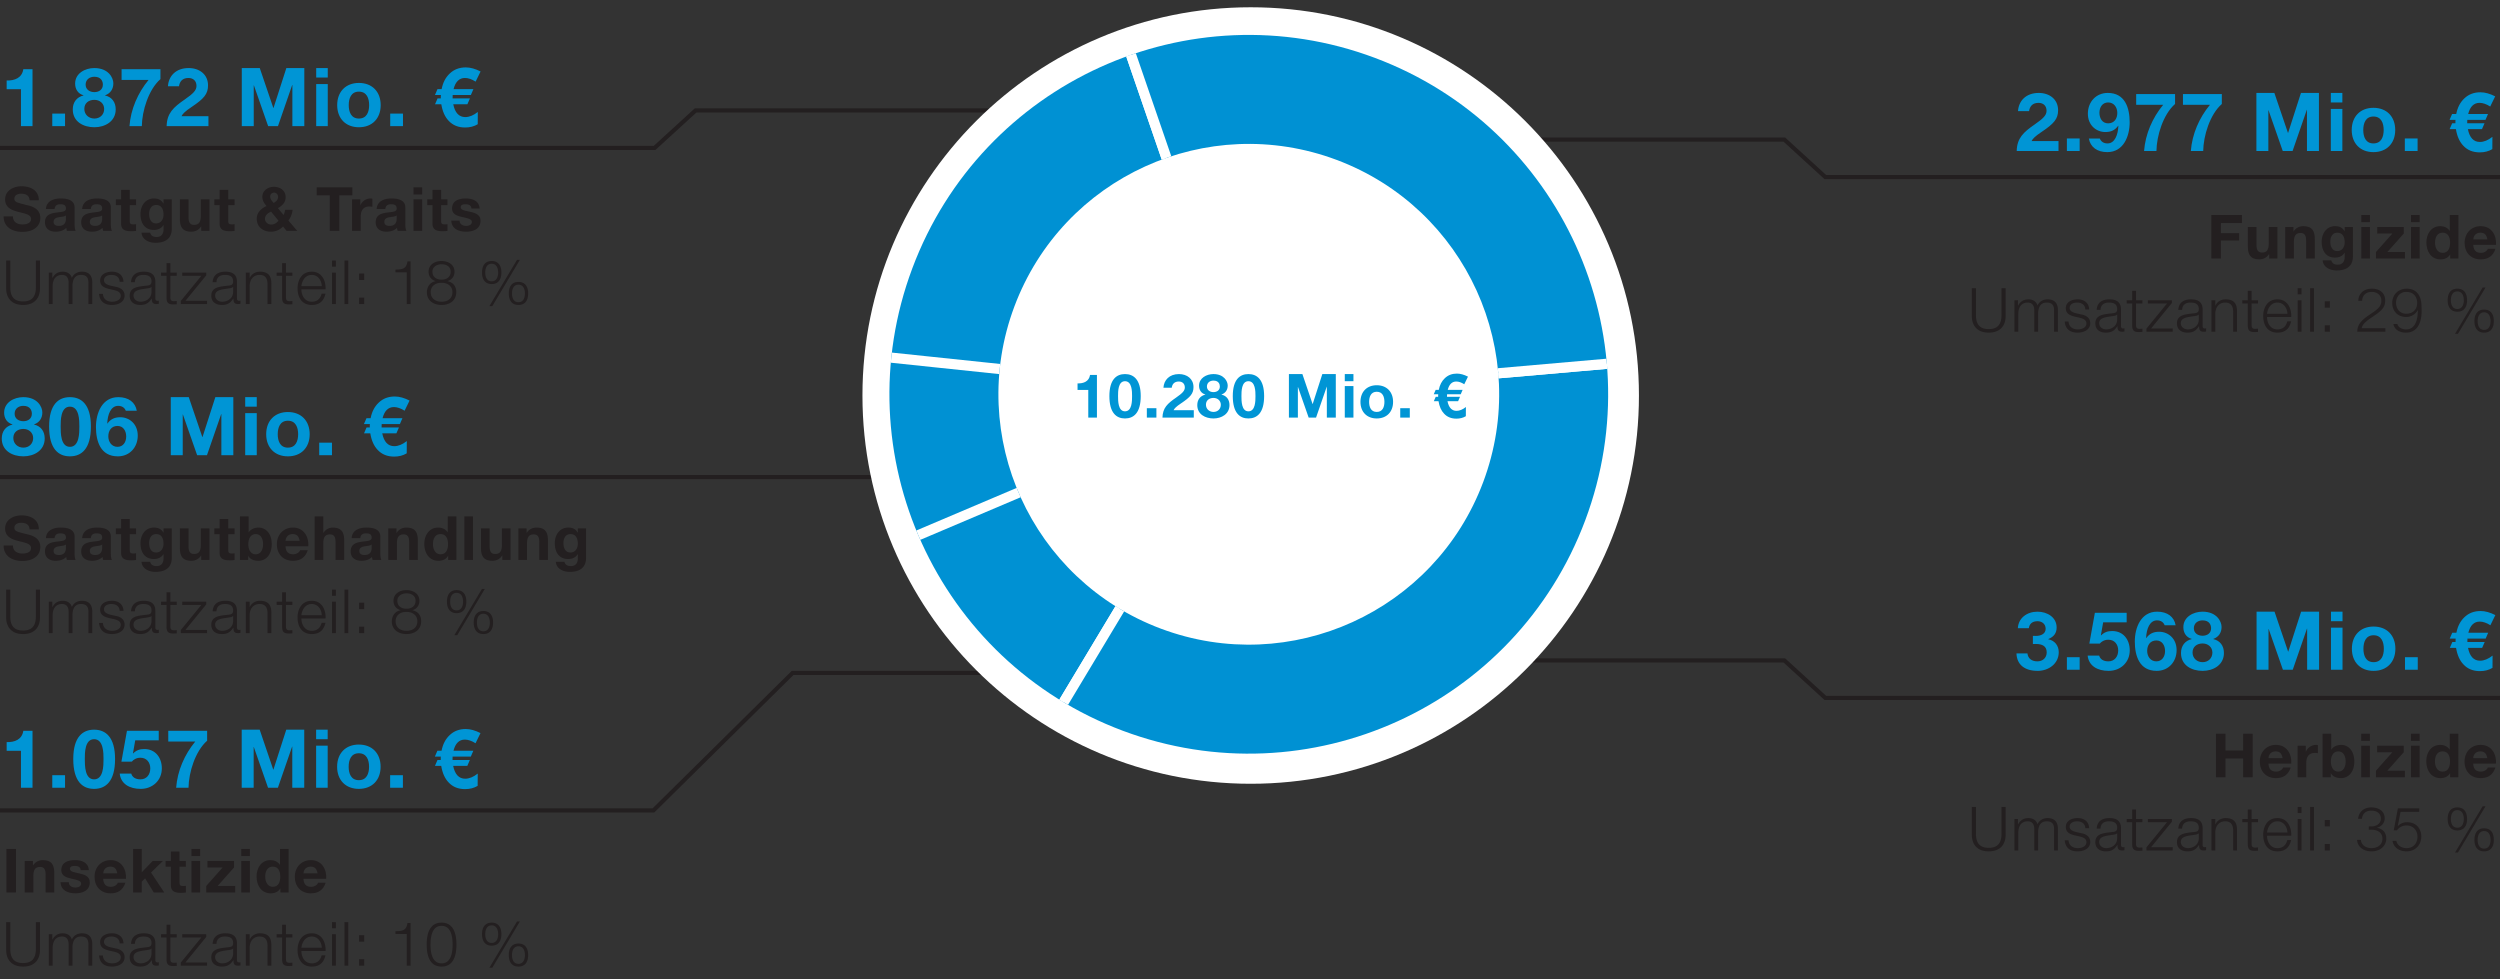 <svg data-name="DE" xmlns="http://www.w3.org/2000/svg" width="600" height="235" viewBox="0 0 600 235"><rect x="0" y="0" width="600" height="235" fill="#333333" stroke="none"/><defs><clipPath id="a"><path d="M218.959 64.39c-16.701 44.597 5.914 94.288 50.511 110.989 44.597 16.701 94.289-5.914 110.989-50.511 16.701-44.597-5.914-94.289-50.511-110.989-44.597-16.701-94.288 5.914-110.989 50.511zm137.011 51.307c-11.636 31.072-46.257 46.828-77.329 35.192-31.072-11.636-46.828-46.257-35.192-77.329 11.636-31.072 46.257-46.828 77.329-35.192 31.072 11.636 46.828 46.257 35.193 77.329z" fill="none"/></clipPath></defs><path fill="none" stroke="#231f20" stroke-width="1.22" d="M313.5 69l.137-65"/><path fill="none" stroke="#231f20" stroke-miterlimit="10" d="M312 33.5h116.242l9.842 9H625M312 158.5h116.242l9.842 9H625M283 26.5H166.945l-9.842 9H-60M282 161.5h-91.77l-33.406 33H-59M334 105.5h-90.861l-9.842 9H-8"/><path d="M393.346 94.925c0 51.462-41.717 93.179-93.179 93.179s-93.179-41.717-93.179-93.179 41.717-93.179 93.179-93.179 93.179 41.717 93.179 93.179" fill="#fff"/><g fill="#0095d5"><path d="M7.803 189.056H5.032v-8.86H1.597v-2.088c1.932.058 3.688-.625 4-2.713h2.206v13.661zM12.547 186.051h3.064v3.005h-3.064v-3.005zM22.58 175.122c2.732 0 5.035 1.718 5.035 7.045 0 5.445-2.303 7.163-5.035 7.163-2.712 0-4.996-1.718-4.996-7.163 0-5.328 2.284-7.045 4.996-7.045zm0 11.924c2.264 0 2.264-3.337 2.264-4.879 0-1.425 0-4.762-2.264-4.762-2.244 0-2.225 3.337-2.225 4.762 0 1.542 0 4.879 2.225 4.879zM33.765 189.33c-2.654 0-4.762-1.171-5.035-3.669h2.771c.234.878 1.034 1.386 2.205 1.386 1.444 0 2.362-1.093 2.362-2.635 0-1.424-.878-2.556-2.362-2.556-1.054 0-1.737.527-2.068.937H29.14l1.327-7.396h7.63v2.283h-5.64l-.546 3.103.039.039c.761-.761 1.581-1.054 2.674-1.054 2.693 0 4.215 2.088 4.215 4.645 0 2.908-2.244 4.918-5.074 4.918zM49.711 177.776c-2.869 2.518-4.411 7.631-4.469 11.28h-2.966c.312-4.06 1.991-7.943 4.586-11.085h-6.479v-2.576h9.329v2.381zM58.009 175.122h4.313l3.259 9.583h.039l3.083-9.583h4.313v13.935h-2.869v-9.875h-.039l-3.415 9.875h-2.361l-3.416-9.777h-.039v9.777h-2.869v-13.935zM78.642 177.405h-2.771v-2.284h2.771v2.284zm-2.771 1.561h2.771v10.09h-2.771v-10.09zM86.117 178.693c3.181 0 5.23 2.107 5.23 5.328 0 3.201-2.049 5.309-5.23 5.309-3.161 0-5.21-2.108-5.21-5.309 0-3.22 2.049-5.328 5.21-5.328zm0 8.548c1.893 0 2.459-1.601 2.459-3.22s-.566-3.24-2.459-3.24c-1.874 0-2.439 1.62-2.439 3.24s.566 3.22 2.439 3.22zM93.633 186.051h3.064v3.005h-3.064v-3.005zM114.127 178.381c-.917-.585-1.776-.878-2.557-.878-1.366 0-2.283.898-2.732 2.674h4.762l-.605 1.405h-4.372l-.02.82h4.157l-.605 1.405h-3.396c.41 2.049 1.386 3.083 2.889 3.083.956 0 1.971-.41 3.005-1.229l-.02 2.947c-.878.527-1.893.78-3.005.78-1.659 0-2.966-.527-3.962-1.6-.917-.956-1.502-2.283-1.776-3.981h-1.502l.605-1.405h.78v-.508c0-.136 0-.253.02-.312h-1.424l.605-1.405h.995c.312-1.581.956-2.81 1.932-3.728 1.034-.995 2.322-1.483 3.864-1.483 1.112 0 2.283.332 3.552.976l-1.19 2.439z"/></g><g fill="#231f20"><path d="M1.537 203.747h2.297v10.448H1.537v-10.448zM5.929 206.629h1.976v1.054h.044c.527-.863 1.434-1.258 2.312-1.258 2.209 0 2.766 1.244 2.766 3.117v4.653h-2.078v-4.273c0-1.244-.352-1.858-1.332-1.858-1.126 0-1.609.629-1.609 2.166v3.966H5.93v-7.565zM16.513 211.736c0 .893.79 1.273 1.595 1.273.585 0 1.361-.234 1.361-.966 0-.629-.878-.864-2.356-1.171-1.215-.278-2.4-.673-2.4-2.02 0-1.931 1.668-2.429 3.292-2.429 1.639 0 3.175.556 3.336 2.414h-1.976c-.059-.805-.673-1.024-1.419-1.024-.468 0-1.156.073-1.156.702 0 .747 1.186.849 2.356 1.127 1.215.278 2.4.717 2.4 2.122 0 1.99-1.741 2.634-3.454 2.634-1.756 0-3.482-.659-3.556-2.664h1.976zM24.77 210.917c.059 1.332.688 1.917 1.858 1.917.834 0 1.507-.512 1.639-.98h1.829c-.585 1.8-1.829 2.546-3.541 2.546-2.385 0-3.863-1.639-3.863-3.98 0-2.268 1.566-3.995 3.863-3.995 2.575 0 3.834 2.166 3.673 4.492H24.77zm3.38-1.317c-.19-1.054-.644-1.61-1.653-1.61-1.346 0-1.683 1.024-1.727 1.61h3.38zM31.944 203.747h2.078v5.604l2.62-2.722H39.1l-2.854 2.78 3.175 4.785h-2.517l-2.078-3.38-.805.776v2.604h-2.078v-10.448zM43.083 206.629h1.521v1.39h-1.521v3.746c0 .703.175.878.878.878.234 0 .454-.015.644-.059v1.625c-.351.059-.805.073-1.214.073-1.288 0-2.385-.278-2.385-1.8v-4.463h-1.258v-1.39h1.258v-2.268h2.078v2.268zM48.032 205.459h-2.078v-1.712h2.078v1.712zm-2.078 1.17h2.078v7.565h-2.078v-7.565zM49.497 212.629l3.937-4.434H49.79v-1.566h6.38v1.566l-3.937 4.434h4.214v1.566h-6.951v-1.566zM59.978 205.459H57.9v-1.712h2.078v1.712zm-2.078 1.17h2.078v7.565H57.9v-7.565zM67.296 213.229h-.029c-.483.819-1.317 1.171-2.297 1.171-2.283 0-3.395-1.946-3.395-4.054 0-2.034 1.127-3.921 3.351-3.921.893 0 1.771.38 2.239 1.126h.029v-3.805h2.078v10.448h-1.976v-.966zm-1.814-5.239c-1.361 0-1.829 1.186-1.829 2.415 0 1.186.541 2.429 1.829 2.429 1.361 0 1.785-1.2 1.785-2.444 0-1.229-.439-2.4-1.785-2.4zM72.832 210.917c.059 1.332.688 1.917 1.858 1.917.834 0 1.507-.512 1.639-.98h1.829c-.585 1.8-1.829 2.546-3.541 2.546-2.385 0-3.863-1.639-3.863-3.98 0-2.268 1.566-3.995 3.863-3.995 2.575 0 3.834 2.166 3.673 4.492h-5.458zm3.38-1.317c-.19-1.054-.644-1.61-1.653-1.61-1.346 0-1.683 1.024-1.727 1.61h3.38z"/></g><g fill="#231f20"><path d="M1.479 221.313h.995v6.468c0 2.415 1.126 3.351 3.058 3.351 1.946 0 3.073-.937 3.073-3.351v-6.468H9.6v6.688c0 2.151-1.156 3.98-4.068 3.98-2.883 0-4.053-1.83-4.053-3.98v-6.688zM11.712 224.21h.849v1.273h.044c.483-.922 1.259-1.492 2.473-1.492.995 0 1.888.483 2.166 1.478.454-.995 1.405-1.478 2.4-1.478 1.668 0 2.502.878 2.502 2.648v5.122h-.922v-5.078c0-1.244-.454-1.917-1.785-1.917-1.595 0-2.049 1.317-2.049 2.722v4.273h-.922v-5.122c0-1.024-.395-1.873-1.581-1.873-1.58 0-2.253 1.2-2.253 2.78v4.214h-.922v-7.551zM28.721 226.42c-.043-1.141-.922-1.653-1.975-1.653-.82 0-1.785.322-1.785 1.302 0 .805.922 1.112 1.565 1.273l1.229.278c1.053.161 2.151.775 2.151 2.092 0 1.639-1.625 2.269-3.029 2.269-1.771 0-2.941-.805-3.102-2.664h.922c.073 1.244.995 1.888 2.224 1.888.878 0 2.063-.38 2.063-1.434 0-.878-.819-1.17-1.654-1.375l-1.185-.263c-1.2-.308-2.107-.747-2.107-2.02 0-1.537 1.507-2.122 2.839-2.122 1.522 0 2.693.79 2.766 2.429h-.922zM31.446 226.522c.103-1.771 1.317-2.531 3.059-2.531 1.332 0 2.78.395 2.78 2.429v4.01c0 .366.175.556.542.556.102 0 .19-.015.292-.059v.775a2.6 2.6 0 01-.6.059c-.937 0-1.083-.542-1.083-1.317h-.029c-.659.98-1.288 1.537-2.751 1.537-1.405 0-2.532-.688-2.532-2.21 0-2.107 2.063-2.195 4.053-2.429.761-.073 1.186-.205 1.186-1.024 0-1.244-.878-1.551-1.976-1.551-1.156 0-1.976.527-2.02 1.756h-.922zm4.917 1.112h-.029c-.117.219-.527.292-.775.336-1.566.278-3.512.278-3.512 1.741 0 .922.805 1.493 1.683 1.493 1.419 0 2.634-.893 2.634-2.371v-1.2zM40.888 224.21h1.537v.775h-1.537v5.093c0 .6.088.951.746.995.264 0 .527-.014.791-.043v.79c-.278 0-.542.029-.82.029-1.229 0-1.653-.41-1.639-1.698v-5.166h-1.317v-.775h1.317v-2.268h.922v2.268zM44.505 230.986H49.7v.775h-6.307v-.746l4.931-6.029h-4.595v-.775h5.766v.659l-4.99 6.117zM51.034 226.522c.103-1.771 1.317-2.531 3.059-2.531 1.332 0 2.78.395 2.78 2.429v4.01c0 .366.175.556.542.556.102 0 .19-.015.292-.059v.775a2.6 2.6 0 01-.6.059c-.937 0-1.083-.542-1.083-1.317h-.029c-.659.98-1.288 1.537-2.751 1.537-1.405 0-2.532-.688-2.532-2.21 0-2.107 2.063-2.195 4.053-2.429.761-.073 1.186-.205 1.186-1.024 0-1.244-.878-1.551-1.976-1.551-1.156 0-1.976.527-2.02 1.756h-.922zm4.917 1.112h-.029c-.117.219-.527.292-.775.336-1.566.278-3.512.278-3.512 1.741 0 .922.805 1.493 1.683 1.493 1.419 0 2.634-.893 2.634-2.371v-1.2zM58.999 224.21h.922v1.302h.029c.351-.907 1.346-1.521 2.415-1.521 2.122 0 2.766 1.112 2.766 2.912v4.858h-.922v-4.712c0-1.288-.424-2.283-1.917-2.283-1.478 0-2.327 1.112-2.371 2.59v4.405h-.922v-7.551zM68.631 224.21h1.537v.775h-1.537v5.093c0 .6.088.951.746.995.264 0 .527-.014.791-.043v.79c-.278 0-.542.029-.82.029-1.229 0-1.653-.41-1.639-1.698v-5.166h-1.317v-.775h1.317v-2.268h.922v2.268zM72.335 228.235c0 1.346.731 2.97 2.488 2.97 1.346 0 2.078-.775 2.371-1.932h.922c-.396 1.712-1.375 2.708-3.292 2.708-2.4 0-3.41-1.844-3.41-3.995 0-1.99 1.01-3.995 3.41-3.995 2.415 0 3.395 2.122 3.322 4.244h-5.81zm4.888-.776c-.044-1.39-.922-2.692-2.4-2.692-1.522 0-2.327 1.317-2.488 2.692h4.888zM79.684 221.313h.922v1.478h-.922v-1.478zm0 2.897h.922v7.551h-.922v-7.551zM82.671 221.313h.922v10.448h-.922v-10.448zM86.184 225.996v-1.551h1.229v1.551h-1.229zm0 5.766v-1.551h1.229v1.551h-1.229zM94.91 223.494c1.61-.044 2.604-.103 2.883-1.976h.746v10.243h-.922v-7.609H94.91v-.658zM109.547 226.698c0 2.4-.585 5.283-3.571 5.283s-3.57-2.883-3.57-5.268c0-2.4.585-5.283 3.57-5.283s3.571 2.883 3.571 5.268zm-6.219 0c0 1.785.307 4.507 2.648 4.507s2.649-2.722 2.649-4.507c0-1.771-.308-4.493-2.649-4.493s-2.648 2.722-2.648 4.493zM120.337 224.196c0 1.566-.673 2.766-2.327 2.766s-2.327-1.2-2.327-2.766.673-2.766 2.327-2.766 2.327 1.2 2.327 2.766zm-3.878.015c0 .922.308 2.093 1.551 2.093 1.214 0 1.551-1.171 1.551-2.093 0-.937-.337-2.122-1.551-2.122-1.244 0-1.551 1.185-1.551 2.122zm7.624-3.058h.688l-6.614 11.106h-.703l6.629-11.106zm2.678 8.062c0 1.566-.673 2.766-2.327 2.766s-2.327-1.2-2.327-2.766.673-2.766 2.327-2.766 2.327 1.2 2.327 2.766zm-3.878.015c0 .922.308 2.093 1.551 2.093 1.215 0 1.551-1.171 1.551-2.093 0-.937-.336-2.122-1.551-2.122-1.244 0-1.551 1.185-1.551 2.122z"/></g><g fill="#0095d5"><path d="M5.597 95.315c3.396 0 4.567 2.342 4.567 3.669 0 1.347-.683 2.42-1.991 2.869v.039c1.64.371 2.557 1.62 2.557 3.337 0 2.888-2.557 4.293-5.113 4.293-2.635 0-5.191-1.327-5.191-4.274 0-1.737.956-2.967 2.576-3.357v-.039c-1.327-.371-2.01-1.464-2.01-2.81 0-2.459 2.381-3.728 4.605-3.728zm.02 12.119c1.327 0 2.342-.937 2.342-2.303 0-1.308-1.054-2.186-2.342-2.186-1.347 0-2.42.761-2.42 2.166s1.093 2.323 2.42 2.323zm-.02-6.343c1.151 0 2.049-.625 2.049-1.795 0-.703-.332-1.893-2.049-1.893-1.112 0-2.088.664-2.088 1.893 0 1.171.976 1.795 2.088 1.795zM16.782 95.315c2.732 0 5.035 1.717 5.035 7.045 0 5.445-2.303 7.162-5.035 7.162-2.712 0-4.996-1.717-4.996-7.162 0-5.328 2.284-7.045 4.996-7.045zm0 11.924c2.264 0 2.264-3.337 2.264-4.879 0-1.425 0-4.762-2.264-4.762-2.244 0-2.225 3.337-2.225 4.762 0 1.542 0 4.879 2.225 4.879zM28.279 109.523c-4.137 0-5.25-3.591-5.25-7.045 0-3.357 1.483-7.162 5.367-7.162 2.479 0 4.079 1.249 4.43 3.259h-2.635c-.254-.683-.878-1.171-1.834-1.171-1.756 0-2.537 2.069-2.615 4.215l.039.039c.761-1.093 1.756-1.522 3.083-1.522 2.147 0 4.196 1.581 4.196 4.411 0 2.791-1.932 4.977-4.781 4.977zm-.078-7.299c-1.483 0-2.205 1.152-2.205 2.498 0 1.327.8 2.518 2.205 2.518 1.327 0 2.088-1.112 2.088-2.479 0-1.288-.664-2.537-2.088-2.537zM40.988 95.315h4.313l3.259 9.582h.039l3.083-9.582h4.313v13.934h-2.869v-9.875h-.039l-3.415 9.875h-2.361l-3.416-9.778h-.039v9.778h-2.869V95.315zM61.62 97.598h-2.771v-2.283h2.771v2.283zm-2.771 1.561h2.771v10.09h-2.771v-10.09zM69.095 98.886c3.181 0 5.23 2.108 5.23 5.328 0 3.201-2.049 5.308-5.23 5.308-3.161 0-5.21-2.108-5.21-5.308 0-3.22 2.049-5.328 5.21-5.328zm0 8.548c1.893 0 2.459-1.6 2.459-3.22s-.566-3.24-2.459-3.24c-1.874 0-2.439 1.62-2.439 3.24s.566 3.22 2.439 3.22zM76.611 106.244h3.064v3.005h-3.064v-3.005zM97.106 98.574c-.917-.585-1.776-.878-2.557-.878-1.366 0-2.283.898-2.732 2.674h4.762l-.605 1.405h-4.372l-.02.82h4.157L95.134 104h-3.396c.41 2.049 1.385 3.083 2.888 3.083.956 0 1.971-.41 3.005-1.229l-.02 2.947c-.878.527-1.893.781-3.005.781-1.659 0-2.966-.527-3.962-1.6-.917-.956-1.502-2.283-1.776-3.981h-1.503l.605-1.405h.78v-.507c0-.137 0-.254.02-.312h-1.424l.605-1.405h.995c.312-1.581.956-2.81 1.932-3.728 1.034-.995 2.322-1.483 3.864-1.483 1.112 0 2.283.332 3.552.976l-1.19 2.439z"/></g><g fill="#0095d5"><path d="M7.803 30.267H5.032v-8.86H1.597v-2.088c1.932.059 3.688-.625 4-2.713h2.206v13.661zM12.547 27.262h3.064v3.005h-3.064v-3.005zM22.638 16.333c3.396 0 4.567 2.342 4.567 3.669 0 1.347-.683 2.42-1.991 2.869v.039c1.64.371 2.557 1.62 2.557 3.337 0 2.888-2.557 4.293-5.113 4.293-2.635 0-5.191-1.327-5.191-4.274 0-1.737.956-2.967 2.576-3.357v-.039c-1.327-.371-2.01-1.464-2.01-2.81 0-2.459 2.381-3.728 4.605-3.728zm.02 12.119c1.327 0 2.342-.937 2.342-2.303 0-1.308-1.054-2.186-2.342-2.186-1.347 0-2.42.761-2.42 2.166s1.093 2.323 2.42 2.323zm-.02-6.343c1.151 0 2.049-.625 2.049-1.795 0-.703-.332-1.893-2.049-1.893-1.112 0-2.088.664-2.088 1.893 0 1.171.976 1.795 2.088 1.795zM38.507 18.987c-2.869 2.518-4.411 7.631-4.469 11.28h-2.966c.312-4.059 1.991-7.943 4.586-11.085h-6.479v-2.576h9.329v2.381zM39.992 30.267c.078-3.103 1.62-4.508 4.333-6.382 2.068-1.444 2.83-2.205 2.83-3.279 0-1.151-.742-1.893-1.932-1.893-1.464 0-2.108.878-2.264 1.991h-2.654c.156-2.44 1.874-4.372 4.977-4.372 2.596 0 4.645 1.542 4.645 4.157 0 2.069-.976 3.201-3.981 5.211-1.581 1.054-2.167 1.678-2.381 2.186h6.459v2.381H39.993zM58.029 16.333h4.313l3.259 9.582h.039l3.083-9.582h4.313v13.934h-2.869v-9.875h-.039l-3.415 9.875h-2.361l-3.416-9.778h-.039v9.778h-2.869V16.333zM78.661 18.616H75.89v-2.283h2.771v2.283zm-2.771 1.561h2.771v10.09H75.89v-10.09zM86.136 19.904c3.181 0 5.23 2.108 5.23 5.328 0 3.201-2.049 5.308-5.23 5.308-3.161 0-5.21-2.108-5.21-5.308 0-3.22 2.049-5.328 5.21-5.328zm0 8.548c1.893 0 2.459-1.6 2.459-3.22s-.566-3.24-2.459-3.24c-1.874 0-2.439 1.62-2.439 3.24s.566 3.22 2.439 3.22zM93.652 27.262h3.064v3.005h-3.064v-3.005zM114.146 19.592c-.917-.585-1.776-.878-2.557-.878-1.366 0-2.283.898-2.732 2.674h4.762l-.605 1.405h-4.372l-.02.82h4.157l-.605 1.405h-3.396c.41 2.049 1.386 3.083 2.889 3.083.956 0 1.971-.41 3.005-1.229l-.02 2.947c-.878.527-1.893.781-3.005.781-1.659 0-2.966-.527-3.962-1.6-.917-.956-1.502-2.283-1.776-3.981h-1.502l.605-1.405h.78v-.507c0-.137 0-.254.02-.312h-1.424l.605-1.405h.995c.312-1.581.956-2.81 1.932-3.728 1.034-.995 2.322-1.483 3.864-1.483 1.112 0 2.283.332 3.552.976l-1.19 2.439z"/></g><g fill="#231f20"><path d="M3.103 51.934c0 1.39 1.083 1.932 2.312 1.932.805 0 2.034-.234 2.034-1.302 0-1.141-1.58-1.302-3.102-1.727-1.551-.381-3.117-1.039-3.117-2.971 0-2.151 2.02-3.161 3.907-3.161 2.181 0 4.185.951 4.185 3.365H7.098c-.073-1.244-.951-1.58-2.063-1.58-.731 0-1.58.307-1.58 1.185 0 .805.498.922 3.117 1.58.775.176 3.102.688 3.102 3.044 0 1.917-1.492 3.351-4.346 3.351-2.312 0-4.493-1.141-4.449-3.717h2.224zM11.023 50.163c.117-1.931 1.859-2.531 3.556-2.531 1.507 0 3.322.337 3.322 2.151v3.936c0 .688.073 1.375.263 1.683h-2.107a3.066 3.066 0 01-.146-.732c-.659.688-1.609.937-2.546.937-1.449 0-2.576-.717-2.576-2.268.029-3.439 5.122-1.595 5.034-3.292 0-.878-.614-1.024-1.346-1.024-.805 0-1.302.322-1.375 1.141h-2.078zm4.8 1.537c-.351.307-1.083.322-1.727.439-.644.117-1.229.351-1.229 1.112s.6.966 1.273.966c1.624 0 1.683-1.273 1.683-1.741v-.775zM19.72 50.163c.117-1.931 1.858-2.531 3.556-2.531 1.507 0 3.322.337 3.322 2.151v3.936c0 .688.073 1.375.263 1.683h-2.107a3.066 3.066 0 01-.146-.732c-.659.688-1.61.937-2.546.937-1.448 0-2.575-.717-2.575-2.268.029-3.439 5.122-1.595 5.034-3.292 0-.878-.614-1.024-1.346-1.024-.805 0-1.302.322-1.375 1.141h-2.078zm4.799 1.537c-.351.307-1.083.322-1.727.439-.644.117-1.229.351-1.229 1.112s.6.966 1.273.966c1.624 0 1.683-1.273 1.683-1.741v-.775zM31.138 47.836h1.521v1.39h-1.521v3.746c0 .702.175.878.878.878.234 0 .454-.015.644-.059v1.624c-.351.059-.805.073-1.214.073-1.288 0-2.385-.278-2.385-1.8v-4.463h-1.258v-1.39h1.258v-2.268h2.078v2.268zM41.222 54.919c0 1.244-.454 3.351-3.922 3.351-1.493 0-3.219-.717-3.336-2.429h2.063c.19.776.805 1.039 1.551 1.039 1.156 0 1.683-.776 1.668-1.873v-.995h-.029c-.454.805-1.346 1.171-2.268 1.171-2.283 0-3.234-1.727-3.234-3.805 0-1.961 1.141-3.746 3.249-3.746.995 0 1.741.337 2.253 1.215h.029v-1.01h1.976v7.083zm-1.976-3.395c0-1.229-.424-2.327-1.771-2.327-1.171 0-1.683 1.024-1.683 2.151 0 1.083.396 2.268 1.683 2.268 1.185 0 1.771-1.01 1.771-2.093zM50.27 55.402h-1.976v-1.054h-.044c-.526.864-1.434 1.259-2.312 1.259-2.209 0-2.766-1.244-2.766-3.117v-4.653h2.078v4.273c0 1.244.351 1.858 1.332 1.858 1.127 0 1.61-.629 1.61-2.166v-3.966h2.078v7.565zM54.781 47.836h1.521v1.39h-1.521v3.746c0 .702.175.878.878.878.234 0 .454-.015.644-.059v1.624c-.351.059-.805.073-1.214.073-1.288 0-2.385-.278-2.385-1.8v-4.463h-1.258v-1.39h1.258v-2.268h2.078v2.268zM67.94 54.363c-.834.82-1.756 1.244-2.941 1.244-1.888 0-3.38-1.156-3.38-3.132 0-1.463 1.112-2.458 2.341-3.029-.571-.688-.995-1.302-.995-2.224 0-1.449 1.317-2.385 2.722-2.385 1.581 0 2.868.863 2.868 2.502 0 1.229-.805 2.034-1.858 2.605l1.346 1.654c.22-.395.322-.819.38-1.244h1.8c-.103.937-.424 1.829-1.01 2.575l2.122 2.473h-2.546l-.849-1.039zm-2.883-3.57c-.747.307-1.463.878-1.463 1.727 0 .761.717 1.375 1.493 1.375.746 0 1.273-.38 1.756-.922l-1.785-2.18zm.731-4.566c-.512 0-.937.381-.937.922 0 .658.424 1.083.819 1.566.585-.366 1.068-.732 1.068-1.493 0-.542-.439-.995-.951-.995zM79.142 46.885h-3.131v-1.931h8.56v1.931H81.44v8.517h-2.297v-8.517zM84.5 47.836h1.976v1.405h.029a2.66 2.66 0 012.415-1.61c.161 0 .307.029.454.073v1.932a3.79 3.79 0 00-.747-.073c-1.536 0-2.048 1.083-2.048 2.429v3.409h-2.078v-7.565zM90.4 50.163c.117-1.931 1.859-2.531 3.556-2.531 1.507 0 3.322.337 3.322 2.151v3.936c0 .688.073 1.375.263 1.683h-2.107a3.066 3.066 0 01-.146-.732c-.659.688-1.609.937-2.546.937-1.449 0-2.576-.717-2.576-2.268.029-3.439 5.122-1.595 5.034-3.292 0-.878-.614-1.024-1.346-1.024-.805 0-1.302.322-1.375 1.141h-2.078zm4.8 1.537c-.351.307-1.083.322-1.727.439-.644.117-1.229.351-1.229 1.112s.6.966 1.273.966c1.624 0 1.683-1.273 1.683-1.741v-.775zM101.321 46.666h-2.078v-1.712h2.078v1.712zm-2.078 1.171h2.078v7.565h-2.078v-7.565zM105.874 47.836h1.521v1.39h-1.521v3.746c0 .702.175.878.878.878.234 0 .454-.015.644-.059v1.624c-.351.059-.805.073-1.214.073-1.288 0-2.385-.278-2.385-1.8v-4.463h-1.258v-1.39h1.258v-2.268h2.078v2.268zM110.295 52.943c0 .893.79 1.273 1.595 1.273.585 0 1.361-.234 1.361-.966 0-.629-.878-.863-2.356-1.171-1.215-.278-2.4-.673-2.4-2.019 0-1.932 1.668-2.429 3.292-2.429 1.639 0 3.175.556 3.336 2.415h-1.976c-.059-.805-.673-1.024-1.419-1.024-.468 0-1.156.073-1.156.702 0 .746 1.186.849 2.356 1.127 1.215.278 2.4.717 2.4 2.122 0 1.99-1.741 2.634-3.454 2.634-1.756 0-3.482-.658-3.556-2.663h1.976z"/></g><g fill="#231f20"><path d="M1.479 62.524h.995v6.468c0 2.415 1.126 3.351 3.058 3.351 1.946 0 3.073-.937 3.073-3.351v-6.468H9.6v6.687c0 2.151-1.156 3.98-4.068 3.98-2.883 0-4.053-1.829-4.053-3.98v-6.687zM11.712 65.421h.849v1.273h.044c.483-.922 1.259-1.493 2.473-1.493.995 0 1.888.483 2.166 1.478.454-.995 1.405-1.478 2.4-1.478 1.668 0 2.502.878 2.502 2.649v5.122h-.922v-5.078c0-1.244-.454-1.917-1.785-1.917-1.595 0-2.049 1.317-2.049 2.722v4.273h-.922V67.85c0-1.024-.395-1.873-1.581-1.873-1.58 0-2.253 1.2-2.253 2.78v4.214h-.922V65.42zM28.721 67.631c-.043-1.141-.922-1.654-1.975-1.654-.82 0-1.785.322-1.785 1.302 0 .805.922 1.112 1.565 1.273l1.229.278c1.053.161 2.151.775 2.151 2.093 0 1.639-1.625 2.268-3.029 2.268-1.771 0-2.941-.805-3.102-2.663h.922c.073 1.244.995 1.888 2.224 1.888.878 0 2.063-.38 2.063-1.434 0-.878-.819-1.17-1.654-1.375l-1.185-.263c-1.2-.307-2.107-.746-2.107-2.02 0-1.536 1.507-2.122 2.839-2.122 1.522 0 2.693.79 2.766 2.429h-.922zM31.446 67.733c.103-1.771 1.317-2.531 3.059-2.531 1.332 0 2.78.395 2.78 2.429v4.01c0 .366.175.556.542.556.102 0 .19-.015.292-.058v.775a2.6 2.6 0 01-.6.059c-.937 0-1.083-.542-1.083-1.317h-.029c-.659.98-1.288 1.536-2.751 1.536-1.405 0-2.532-.688-2.532-2.21 0-2.107 2.063-2.195 4.053-2.429.761-.073 1.186-.205 1.186-1.024 0-1.244-.878-1.551-1.976-1.551-1.156 0-1.976.527-2.02 1.756h-.922zm4.917 1.112h-.029c-.117.219-.527.292-.775.336-1.566.278-3.512.278-3.512 1.741 0 .922.805 1.492 1.683 1.492 1.419 0 2.634-.893 2.634-2.371v-1.2zM40.888 65.421h1.537v.776h-1.537v5.092c0 .6.088.951.746.995.264 0 .527-.015.791-.044v.79c-.278 0-.542.029-.82.029-1.229 0-1.653-.41-1.639-1.698v-5.166h-1.317v-.776h1.317v-2.268h.922v2.268zM44.505 72.197H49.7v.776h-6.307v-.746l4.931-6.029h-4.595v-.776h5.766v.658l-4.99 6.117zM51.034 67.733c.103-1.771 1.317-2.531 3.059-2.531 1.332 0 2.78.395 2.78 2.429v4.01c0 .366.175.556.542.556.102 0 .19-.015.292-.058v.775a2.6 2.6 0 01-.6.059c-.937 0-1.083-.542-1.083-1.317h-.029c-.659.98-1.288 1.536-2.751 1.536-1.405 0-2.532-.688-2.532-2.21 0-2.107 2.063-2.195 4.053-2.429.761-.073 1.186-.205 1.186-1.024 0-1.244-.878-1.551-1.976-1.551-1.156 0-1.976.527-2.02 1.756h-.922zm4.917 1.112h-.029c-.117.219-.527.292-.775.336-1.566.278-3.512.278-3.512 1.741 0 .922.805 1.492 1.683 1.492 1.419 0 2.634-.893 2.634-2.371v-1.2zM58.999 65.421h.922v1.302h.029c.351-.907 1.346-1.522 2.415-1.522 2.122 0 2.766 1.112 2.766 2.912v4.858h-.922v-4.712c0-1.288-.424-2.283-1.917-2.283-1.478 0-2.327 1.112-2.371 2.59v4.405h-.922V65.42zM68.631 65.421h1.537v.776h-1.537v5.092c0 .6.088.951.746.995.264 0 .527-.015.791-.044v.79c-.278 0-.542.029-.82.029-1.229 0-1.653-.41-1.639-1.698v-5.166h-1.317v-.776h1.317v-2.268h.922v2.268zM72.335 69.446c0 1.346.731 2.97 2.488 2.97 1.346 0 2.078-.775 2.371-1.931h.922c-.396 1.712-1.375 2.707-3.292 2.707-2.4 0-3.41-1.844-3.41-3.995 0-1.99 1.01-3.995 3.41-3.995 2.415 0 3.395 2.122 3.322 4.244h-5.81zm4.888-.776c-.044-1.39-.922-2.692-2.4-2.692-1.522 0-2.327 1.317-2.488 2.692h4.888zM79.684 62.524h.922v1.478h-.922v-1.478zm0 2.897h.922v7.551h-.922v-7.551zM82.671 62.524h.922v10.448h-.922V62.524zM86.184 67.207v-1.551h1.229v1.551h-1.229zm0 5.765v-1.551h1.229v1.551h-1.229zM94.91 64.704c1.61-.044 2.604-.102 2.883-1.975h.746v10.243h-.922v-7.609H94.91v-.658zM107.41 67.456v.029c1.332.278 2.093 1.229 2.093 2.619 0 2.063-1.595 3.088-3.527 3.088s-3.526-1.024-3.526-3.088c.044-1.346.805-2.385 2.078-2.619v-.029c-1.068-.337-1.668-1.127-1.668-2.254 0-1.756 1.581-2.561 3.102-2.561s3.117.805 3.117 2.561c0 1.112-.615 1.946-1.668 2.254zm1.171 2.648c0-1.463-1.229-2.268-2.605-2.224-1.405-.044-2.604.732-2.604 2.224 0 1.537 1.156 2.312 2.604 2.312s2.605-.731 2.605-2.312zm-.424-4.902c0-1.171-.951-1.785-2.181-1.785-1.126 0-2.195.615-2.195 1.785 0 1.361 1.098 1.946 2.195 1.902 1.127.044 2.181-.585 2.181-1.902zM120.337 65.407c0 1.566-.673 2.766-2.327 2.766s-2.327-1.2-2.327-2.766.673-2.766 2.327-2.766 2.327 1.2 2.327 2.766zm-3.878.015c0 .922.308 2.093 1.551 2.093 1.214 0 1.551-1.171 1.551-2.093 0-.937-.337-2.122-1.551-2.122-1.244 0-1.551 1.185-1.551 2.122zm7.624-3.058h.688l-6.614 11.107h-.703l6.629-11.107zm2.678 8.063c0 1.566-.673 2.766-2.327 2.766s-2.327-1.2-2.327-2.766.673-2.766 2.327-2.766 2.327 1.2 2.327 2.766zm-3.878.015c0 .922.308 2.093 1.551 2.093 1.215 0 1.551-1.171 1.551-2.093 0-.937-.336-2.122-1.551-2.122-1.244 0-1.551 1.185-1.551 2.122z"/></g><g fill="#231f20"><path d="M3.103 130.918c0 1.39 1.083 1.932 2.312 1.932.805 0 2.034-.234 2.034-1.302 0-1.142-1.58-1.302-3.102-1.727-1.551-.38-3.117-1.039-3.117-2.971 0-2.151 2.02-3.161 3.907-3.161 2.181 0 4.185.951 4.185 3.366H7.098c-.073-1.244-.951-1.581-2.063-1.581-.731 0-1.58.307-1.58 1.185 0 .805.498.922 3.117 1.581.775.176 3.102.688 3.102 3.044 0 1.917-1.492 3.351-4.346 3.351-2.312 0-4.493-1.141-4.449-3.717h2.224zM11.023 129.147c.117-1.932 1.859-2.531 3.556-2.531 1.507 0 3.322.336 3.322 2.151v3.937c0 .688.073 1.375.263 1.683h-2.107a3.068 3.068 0 01-.146-.731c-.659.688-1.609.937-2.546.937-1.449 0-2.576-.717-2.576-2.269.029-3.438 5.122-1.595 5.034-3.292 0-.878-.614-1.024-1.346-1.024-.805 0-1.302.322-1.375 1.141h-2.078zm4.8 1.537c-.351.307-1.083.322-1.727.439s-1.229.351-1.229 1.112.6.966 1.273.966c1.624 0 1.683-1.273 1.683-1.742v-.775zM19.72 129.147c.117-1.932 1.858-2.531 3.556-2.531 1.507 0 3.322.336 3.322 2.151v3.937c0 .688.073 1.375.263 1.683h-2.107a3.068 3.068 0 01-.146-.731c-.659.688-1.61.937-2.546.937-1.448 0-2.575-.717-2.575-2.269.029-3.438 5.122-1.595 5.034-3.292 0-.878-.614-1.024-1.346-1.024-.805 0-1.302.322-1.375 1.141h-2.078zm4.799 1.537c-.351.307-1.083.322-1.727.439s-1.229.351-1.229 1.112.6.966 1.273.966c1.624 0 1.683-1.273 1.683-1.742v-.775zM31.138 126.821h1.521v1.39h-1.521v3.746c0 .703.175.878.878.878.234 0 .454-.015.644-.059v1.625c-.351.059-.805.073-1.214.073-1.288 0-2.385-.278-2.385-1.8v-4.463h-1.258v-1.39h1.258v-2.268h2.078v2.268zM41.222 133.903c0 1.244-.454 3.351-3.922 3.351-1.493 0-3.219-.717-3.336-2.429h2.063c.19.775.805 1.039 1.551 1.039 1.156 0 1.683-.776 1.668-1.873v-.995h-.029c-.454.805-1.346 1.17-2.268 1.17-2.283 0-3.234-1.727-3.234-3.804 0-1.961 1.141-3.746 3.249-3.746.995 0 1.741.336 2.253 1.214h.029v-1.01h1.976v7.083zm-1.976-3.395c0-1.229-.424-2.327-1.771-2.327-1.171 0-1.683 1.024-1.683 2.151 0 1.083.396 2.268 1.683 2.268 1.185 0 1.771-1.01 1.771-2.093zM50.27 134.386h-1.976v-1.054h-.044c-.526.863-1.434 1.259-2.312 1.259-2.209 0-2.766-1.244-2.766-3.117v-4.653h2.078v4.273c0 1.244.351 1.858 1.332 1.858 1.127 0 1.61-.629 1.61-2.166v-3.966h2.078v7.565zM54.781 126.821h1.521v1.39h-1.521v3.746c0 .703.175.878.878.878.234 0 .454-.015.644-.059v1.625c-.351.059-.805.073-1.214.073-1.288 0-2.385-.278-2.385-1.8v-4.463h-1.258v-1.39h1.258v-2.268h2.078v2.268zM57.592 123.938h2.078v3.805h.029c.512-.775 1.449-1.126 2.385-1.126 1.507 0 3.131 1.214 3.131 3.98s-1.625 3.995-3.131 3.995c-1.112 0-2.034-.337-2.488-1.171h-.029v.966h-1.976v-10.448zm3.775 4.244c-1.229 0-1.771 1.142-1.771 2.429 0 1.258.542 2.415 1.771 2.415s1.771-1.156 1.771-2.415c0-1.288-.541-2.429-1.771-2.429zM68.528 131.108c.059 1.332.688 1.917 1.858 1.917.834 0 1.507-.512 1.639-.98h1.829c-.585 1.8-1.829 2.546-3.541 2.546-2.385 0-3.863-1.639-3.863-3.98 0-2.268 1.566-3.995 3.863-3.995 2.575 0 3.834 2.166 3.673 4.492h-5.458zm3.38-1.317c-.19-1.054-.644-1.61-1.653-1.61-1.346 0-1.683 1.024-1.727 1.61h3.38zM75.511 123.938h2.078v3.937h.044a2.624 2.624 0 012.209-1.258c2.209 0 2.766 1.244 2.766 3.117v4.653H80.53v-4.273c0-1.244-.352-1.858-1.332-1.858-1.126 0-1.609.629-1.609 2.166v3.966h-2.078V123.94zM84.397 129.147c.117-1.932 1.859-2.531 3.556-2.531 1.507 0 3.322.336 3.322 2.151v3.937c0 .688.073 1.375.263 1.683h-2.107a3.068 3.068 0 01-.146-.731c-.659.688-1.609.937-2.546.937-1.449 0-2.576-.717-2.576-2.269.029-3.438 5.122-1.595 5.034-3.292 0-.878-.614-1.024-1.346-1.024-.805 0-1.302.322-1.375 1.141h-2.078zm4.8 1.537c-.351.307-1.083.322-1.727.439s-1.229.351-1.229 1.112.6.966 1.273.966c1.624 0 1.683-1.273 1.683-1.742v-.775zM93.182 126.821h1.976v1.054h.044c.527-.863 1.434-1.258 2.312-1.258 2.209 0 2.766 1.244 2.766 3.117v4.653h-2.078v-4.273c0-1.244-.352-1.858-1.332-1.858-1.126 0-1.609.629-1.609 2.166v3.966h-2.078v-7.565zM107.556 133.42h-.029c-.483.819-1.317 1.171-2.297 1.171-2.283 0-3.395-1.946-3.395-4.054 0-2.034 1.127-3.921 3.351-3.921.893 0 1.771.38 2.239 1.126h.029v-3.805h2.078v10.448h-1.976v-.966zm-1.814-5.239c-1.361 0-1.829 1.186-1.829 2.415 0 1.186.541 2.429 1.829 2.429 1.361 0 1.785-1.2 1.785-2.444 0-1.229-.439-2.4-1.785-2.4zM111.438 123.938h2.078v10.448h-2.078v-10.448zM122.531 134.386h-1.976v-1.054h-.044c-.526.863-1.434 1.259-2.312 1.259-2.209 0-2.766-1.244-2.766-3.117v-4.653h2.078v4.273c0 1.244.351 1.858 1.332 1.858 1.127 0 1.61-.629 1.61-2.166v-3.966h2.078v7.565zM124.408 126.821h1.976v1.054h.044c.527-.863 1.434-1.258 2.312-1.258 2.209 0 2.766 1.244 2.766 3.117v4.653h-2.078v-4.273c0-1.244-.352-1.858-1.332-1.858-1.126 0-1.609.629-1.609 2.166v3.966h-2.078v-7.565zM140.655 133.903c0 1.244-.454 3.351-3.922 3.351-1.493 0-3.219-.717-3.336-2.429h2.063c.19.775.805 1.039 1.551 1.039 1.156 0 1.683-.776 1.668-1.873v-.995h-.029c-.454.805-1.346 1.17-2.268 1.17-2.283 0-3.234-1.727-3.234-3.804 0-1.961 1.141-3.746 3.249-3.746.995 0 1.741.336 2.253 1.214h.029v-1.01h1.976v7.083zm-1.976-3.395c0-1.229-.424-2.327-1.771-2.327-1.171 0-1.683 1.024-1.683 2.151 0 1.083.396 2.268 1.683 2.268 1.185 0 1.771-1.01 1.771-2.093z"/></g><g fill="#231f20"><path d="M1.479 141.506h.995v6.468c0 2.415 1.126 3.351 3.058 3.351 1.946 0 3.073-.937 3.073-3.351v-6.468H9.6v6.688c0 2.151-1.156 3.98-4.068 3.98-2.883 0-4.053-1.83-4.053-3.98v-6.688zM11.712 144.404h.849v1.273h.044c.483-.922 1.259-1.492 2.473-1.492.995 0 1.888.483 2.166 1.478.454-.995 1.405-1.478 2.4-1.478 1.668 0 2.502.878 2.502 2.648v5.122h-.922v-5.078c0-1.244-.454-1.917-1.785-1.917-1.595 0-2.049 1.317-2.049 2.722v4.273h-.922v-5.122c0-1.024-.395-1.873-1.581-1.873-1.58 0-2.253 1.2-2.253 2.78v4.214h-.922v-7.551zM28.721 146.613c-.043-1.141-.922-1.653-1.975-1.653-.82 0-1.785.322-1.785 1.302 0 .805.922 1.112 1.565 1.273l1.229.278c1.053.161 2.151.775 2.151 2.092 0 1.639-1.625 2.269-3.029 2.269-1.771 0-2.941-.805-3.102-2.664h.922c.073 1.244.995 1.888 2.224 1.888.878 0 2.063-.38 2.063-1.434 0-.878-.819-1.17-1.654-1.375l-1.185-.263c-1.2-.308-2.107-.747-2.107-2.02 0-1.537 1.507-2.122 2.839-2.122 1.522 0 2.693.79 2.766 2.429h-.922zM31.446 146.716c.103-1.771 1.317-2.531 3.059-2.531 1.332 0 2.78.395 2.78 2.429v4.01c0 .366.175.556.542.556.102 0 .19-.015.292-.059v.775a2.6 2.6 0 01-.6.059c-.937 0-1.083-.542-1.083-1.317h-.029c-.659.98-1.288 1.537-2.751 1.537-1.405 0-2.532-.688-2.532-2.21 0-2.107 2.063-2.195 4.053-2.429.761-.073 1.186-.205 1.186-1.024 0-1.244-.878-1.551-1.976-1.551-1.156 0-1.976.527-2.02 1.756h-.922zm4.917 1.112h-.029c-.117.219-.527.292-.775.336-1.566.278-3.512.278-3.512 1.741 0 .922.805 1.493 1.683 1.493 1.419 0 2.634-.893 2.634-2.371v-1.2zM40.888 144.404h1.537v.775h-1.537v5.093c0 .6.088.951.746.995.264 0 .527-.014.791-.043v.79c-.278 0-.542.029-.82.029-1.229 0-1.653-.41-1.639-1.698v-5.166h-1.317v-.775h1.317v-2.268h.922v2.268zM44.505 151.179H49.7v.775h-6.307v-.746l4.931-6.029h-4.595v-.775h5.766v.659l-4.99 6.117zM51.034 146.716c.103-1.771 1.317-2.531 3.059-2.531 1.332 0 2.78.395 2.78 2.429v4.01c0 .366.175.556.542.556.102 0 .19-.015.292-.059v.775a2.6 2.6 0 01-.6.059c-.937 0-1.083-.542-1.083-1.317h-.029c-.659.98-1.288 1.537-2.751 1.537-1.405 0-2.532-.688-2.532-2.21 0-2.107 2.063-2.195 4.053-2.429.761-.073 1.186-.205 1.186-1.024 0-1.244-.878-1.551-1.976-1.551-1.156 0-1.976.527-2.02 1.756h-.922zm4.917 1.112h-.029c-.117.219-.527.292-.775.336-1.566.278-3.512.278-3.512 1.741 0 .922.805 1.493 1.683 1.493 1.419 0 2.634-.893 2.634-2.371v-1.2zM58.999 144.404h.922v1.302h.029c.351-.907 1.346-1.521 2.415-1.521 2.122 0 2.766 1.112 2.766 2.912v4.858h-.922v-4.712c0-1.288-.424-2.283-1.917-2.283-1.478 0-2.327 1.112-2.371 2.59v4.405h-.922v-7.551zM68.631 144.404h1.537v.775h-1.537v5.093c0 .6.088.951.746.995.264 0 .527-.014.791-.043v.79c-.278 0-.542.029-.82.029-1.229 0-1.653-.41-1.639-1.698v-5.166h-1.317v-.775h1.317v-2.268h.922v2.268zM72.335 148.428c0 1.346.731 2.97 2.488 2.97 1.346 0 2.078-.775 2.371-1.932h.922c-.396 1.712-1.375 2.708-3.292 2.708-2.4 0-3.41-1.844-3.41-3.995 0-1.99 1.01-3.995 3.41-3.995 2.415 0 3.395 2.122 3.322 4.244h-5.81zm4.888-.776c-.044-1.39-.922-2.692-2.4-2.692-1.522 0-2.327 1.317-2.488 2.692h4.888zM79.684 141.506h.922v1.478h-.922v-1.478zm0 2.897h.922v7.551h-.922v-7.551zM82.671 141.506h.922v10.448h-.922v-10.448zM86.184 146.189v-1.551h1.229v1.551h-1.229zm0 5.766v-1.551h1.229v1.551h-1.229zM98.992 146.438v.029c1.332.278 2.093 1.229 2.093 2.619 0 2.063-1.595 3.088-3.527 3.088s-3.526-1.024-3.526-3.088c.044-1.346.805-2.385 2.078-2.619v-.029c-1.068-.337-1.668-1.127-1.668-2.253 0-1.756 1.581-2.561 3.102-2.561s3.117.805 3.117 2.561c0 1.112-.615 1.946-1.668 2.253zm1.171 2.648c0-1.463-1.229-2.268-2.605-2.224-1.405-.044-2.604.731-2.604 2.224 0 1.537 1.156 2.312 2.604 2.312s2.605-.731 2.605-2.312zm-.424-4.902c0-1.171-.951-1.786-2.181-1.786-1.126 0-2.195.615-2.195 1.786 0 1.361 1.098 1.946 2.195 1.902 1.127.043 2.181-.585 2.181-1.902zM111.919 144.389c0 1.566-.673 2.766-2.327 2.766s-2.327-1.2-2.327-2.766.673-2.766 2.327-2.766 2.327 1.2 2.327 2.766zm-3.878.015c0 .922.308 2.093 1.551 2.093 1.214 0 1.551-1.171 1.551-2.093 0-.937-.337-2.122-1.551-2.122-1.244 0-1.551 1.185-1.551 2.122zm7.624-3.058h.688l-6.614 11.106h-.703l6.629-11.106zm2.678 8.062c0 1.566-.673 2.766-2.327 2.766s-2.327-1.2-2.327-2.766.673-2.766 2.327-2.766 2.327 1.2 2.327 2.766zm-3.878.015c0 .922.308 2.093 1.551 2.093 1.215 0 1.551-1.171 1.551-2.093 0-.937-.336-2.122-1.551-2.122-1.244 0-1.551 1.185-1.551 2.122z"/></g><g fill="#0095d5"><path d="M484.009 36.238c.078-3.103 1.62-4.508 4.333-6.382 2.069-1.444 2.83-2.205 2.83-3.279 0-1.151-.742-1.893-1.932-1.893-1.464 0-2.108.878-2.264 1.991h-2.654c.156-2.44 1.874-4.372 4.977-4.372 2.596 0 4.645 1.542 4.645 4.157 0 2.069-.976 3.201-3.981 5.211-1.581 1.054-2.167 1.678-2.381 2.186h6.459v2.381H484.01zM496.053 33.232h3.064v3.005h-3.064v-3.005zM505.754 36.511c-2.479 0-4.079-1.249-4.43-3.259h2.635c.253.683.878 1.171 1.834 1.171 1.756 0 2.537-2.069 2.615-4.216l-.039-.039c-.761 1.093-1.756 1.522-3.083 1.522-2.147 0-4.196-1.581-4.196-4.411 0-2.791 1.932-4.977 4.782-4.977 4.137 0 5.25 3.591 5.25 7.045 0 3.357-1.483 7.162-5.367 7.162zm.195-11.924c-1.327 0-2.088 1.113-2.088 2.479 0 1.288.664 2.537 2.088 2.537 1.483 0 2.205-1.151 2.205-2.498 0-1.327-.8-2.518-2.205-2.518zM522.013 24.958c-2.869 2.518-4.411 7.631-4.469 11.28h-2.966c.312-4.059 1.991-7.943 4.586-11.085h-6.479v-2.576h9.329v2.381zM533.237 24.958c-2.869 2.518-4.411 7.631-4.469 11.28h-2.966c.312-4.059 1.991-7.943 4.586-11.085h-6.479v-2.576h9.329v2.381zM541.535 22.303h4.313l3.259 9.582h.039l3.083-9.582h4.313v13.934h-2.869v-9.875h-.039l-3.415 9.875h-2.361l-3.416-9.778h-.039v9.778h-2.869V22.303zM562.167 24.587h-2.771v-2.283h2.771v2.283zm-2.771 1.561h2.771v10.09h-2.771v-10.09zM569.623 25.875c3.181 0 5.23 2.108 5.23 5.328 0 3.201-2.049 5.308-5.23 5.308-3.161 0-5.21-2.108-5.21-5.308 0-3.22 2.049-5.328 5.21-5.328zm0 8.548c1.893 0 2.459-1.6 2.459-3.22s-.566-3.24-2.459-3.24c-1.874 0-2.439 1.62-2.439 3.24s.566 3.22 2.439 3.22zM577.158 33.232h3.064v3.005h-3.064v-3.005zM597.652 25.562c-.917-.585-1.776-.878-2.557-.878-1.366 0-2.283.898-2.732 2.674h4.762l-.605 1.405h-4.372l-.02.82h4.157l-.605 1.405h-3.396c.41 2.049 1.386 3.083 2.889 3.083.956 0 1.971-.41 3.005-1.229l-.02 2.947c-.878.527-1.893.781-3.005.781-1.659 0-2.966-.527-3.962-1.6-.917-.956-1.502-2.283-1.776-3.981h-1.502l.605-1.405h.78v-.507c0-.137 0-.254.02-.312h-1.424l.605-1.405h.995c.312-1.581.956-2.81 1.932-3.728 1.034-.995 2.322-1.483 3.864-1.483 1.112 0 2.283.332 3.552.976l-1.19 2.439z"/></g><g fill="#231f20"><path d="M530.725 51.598h7.346v1.931h-5.048v2.415h4.375v1.785h-4.375v4.317h-2.297V51.598zM546.576 62.046H544.6v-1.054h-.044c-.526.864-1.434 1.259-2.312 1.259-2.209 0-2.766-1.244-2.766-3.117v-4.653h2.078v4.273c0 1.244.351 1.858 1.332 1.858 1.127 0 1.61-.629 1.61-2.166V54.48h2.078v7.565zM548.453 54.481h1.976v1.054h.044c.527-.863 1.434-1.259 2.312-1.259 2.209 0 2.766 1.244 2.766 3.117v4.653h-2.078v-4.273c0-1.244-.352-1.858-1.332-1.858-1.126 0-1.609.629-1.609 2.166v3.966h-2.078v-7.565zM564.7 61.563c0 1.244-.454 3.351-3.922 3.351-1.493 0-3.219-.717-3.336-2.429h2.063c.19.776.805 1.039 1.551 1.039 1.156 0 1.683-.776 1.668-1.873v-.995h-.029c-.454.805-1.346 1.171-2.268 1.171-2.283 0-3.234-1.727-3.234-3.805 0-1.961 1.141-3.746 3.249-3.746.995 0 1.741.337 2.253 1.215h.029v-1.01h1.976v7.083zm-1.976-3.395c0-1.229-.424-2.327-1.771-2.327-1.171 0-1.683 1.024-1.683 2.151 0 1.083.396 2.268 1.683 2.268 1.185 0 1.771-1.01 1.771-2.093zM568.787 53.31h-2.078v-1.712h2.078v1.712zm-2.078 1.171h2.078v7.565h-2.078v-7.565zM570.237 60.481l3.937-4.434h-3.644v-1.566h6.38v1.566l-3.937 4.434h4.214v1.566h-6.951v-1.566zM580.719 53.31h-2.078v-1.712h2.078v1.712zm-2.078 1.171h2.078v7.565h-2.078v-7.565zM588.052 61.081h-.029c-.483.82-1.317 1.171-2.297 1.171-2.283 0-3.395-1.946-3.395-4.053 0-2.034 1.127-3.922 3.351-3.922.893 0 1.771.381 2.239 1.127h.029V51.6h2.078v10.448h-1.976v-.966zm-1.814-5.239c-1.361 0-1.829 1.185-1.829 2.415 0 1.185.541 2.429 1.829 2.429 1.361 0 1.785-1.2 1.785-2.444 0-1.229-.439-2.4-1.785-2.4zM593.587 58.769c.059 1.332.688 1.917 1.858 1.917.834 0 1.507-.512 1.639-.98h1.829c-.585 1.8-1.829 2.546-3.541 2.546-2.385 0-3.863-1.639-3.863-3.98 0-2.268 1.566-3.995 3.863-3.995 2.575 0 3.834 2.166 3.673 4.492h-5.458zm3.38-1.317c-.19-1.054-.644-1.61-1.653-1.61-1.346 0-1.683 1.024-1.727 1.61h3.38z"/></g><g fill="#231f20"><path d="M473.234 69.165h.995v6.468c0 2.415 1.126 3.351 3.058 3.351 1.946 0 3.073-.937 3.073-3.351v-6.468h.995v6.687c0 2.151-1.156 3.98-4.068 3.98-2.883 0-4.053-1.829-4.053-3.98v-6.687zM483.468 72.062h.849v1.273h.044c.483-.922 1.259-1.493 2.473-1.493.995 0 1.888.483 2.166 1.478.454-.995 1.405-1.478 2.4-1.478 1.668 0 2.502.878 2.502 2.649v5.122h-.922v-5.078c0-1.244-.454-1.917-1.785-1.917-1.595 0-2.049 1.317-2.049 2.722v4.273h-.922v-5.122c0-1.024-.395-1.873-1.581-1.873-1.58 0-2.253 1.2-2.253 2.78v4.214h-.922v-7.551zM500.477 74.272c-.043-1.141-.922-1.654-1.975-1.654-.82 0-1.785.322-1.785 1.302 0 .805.922 1.112 1.565 1.273l1.229.278c1.053.161 2.151.775 2.151 2.093 0 1.639-1.625 2.268-3.029 2.268-1.771 0-2.941-.805-3.102-2.663h.922c.073 1.244.995 1.888 2.224 1.888.878 0 2.063-.38 2.063-1.434 0-.878-.819-1.17-1.654-1.375l-1.185-.263c-1.2-.307-2.107-.746-2.107-2.02 0-1.536 1.507-2.122 2.839-2.122 1.522 0 2.693.79 2.766 2.429h-.922zM503.202 74.374c.103-1.771 1.317-2.531 3.059-2.531 1.332 0 2.78.395 2.78 2.429v4.01c0 .366.175.556.542.556.102 0 .19-.015.292-.058v.775a2.6 2.6 0 01-.6.059c-.937 0-1.083-.542-1.083-1.317h-.029c-.659.98-1.288 1.536-2.751 1.536-1.405 0-2.532-.688-2.532-2.21 0-2.107 2.063-2.195 4.053-2.429.761-.073 1.186-.205 1.186-1.024 0-1.244-.878-1.551-1.976-1.551-1.156 0-1.976.527-2.02 1.756h-.922zm4.917 1.112h-.029c-.117.219-.527.292-.775.336-1.566.278-3.512.278-3.512 1.741 0 .922.805 1.492 1.683 1.492 1.419 0 2.634-.893 2.634-2.371v-1.2zM512.644 72.062h1.537v.776h-1.537v5.092c0 .6.088.951.746.995.264 0 .527-.015.791-.044v.79c-.278 0-.542.029-.82.029-1.229 0-1.653-.41-1.639-1.698v-5.166h-1.317v-.776h1.317v-2.268h.922v2.268zM516.261 78.837h5.195v.776h-6.307v-.746l4.931-6.029h-4.595v-.776h5.766v.658l-4.99 6.117zM522.79 74.374c.103-1.771 1.317-2.531 3.059-2.531 1.332 0 2.78.395 2.78 2.429v4.01c0 .366.175.556.542.556.102 0 .19-.015.292-.058v.775a2.6 2.6 0 01-.6.059c-.937 0-1.083-.542-1.083-1.317h-.029c-.659.98-1.288 1.536-2.751 1.536-1.405 0-2.532-.688-2.532-2.21 0-2.107 2.063-2.195 4.053-2.429.761-.073 1.186-.205 1.186-1.024 0-1.244-.878-1.551-1.976-1.551-1.156 0-1.976.527-2.02 1.756h-.922zm4.917 1.112h-.029c-.117.219-.527.292-.775.336-1.566.278-3.512.278-3.512 1.741 0 .922.805 1.492 1.683 1.492 1.419 0 2.634-.893 2.634-2.371v-1.2zM530.754 72.062h.922v1.302h.029c.351-.907 1.346-1.522 2.415-1.522 2.122 0 2.766 1.112 2.766 2.912v4.858h-.922V74.9c0-1.288-.424-2.283-1.917-2.283-1.478 0-2.327 1.112-2.371 2.59v4.405h-.922v-7.551zM540.387 72.062h1.537v.776h-1.537v5.092c0 .6.088.951.746.995.264 0 .527-.015.791-.044v.79c-.278 0-.542.029-.82.029-1.229 0-1.653-.41-1.639-1.698v-5.166h-1.317v-.776h1.317v-2.268h.922v2.268zM544.091 76.086c0 1.346.731 2.97 2.488 2.97 1.346 0 2.078-.775 2.371-1.931h.922c-.396 1.712-1.375 2.707-3.292 2.707-2.4 0-3.41-1.844-3.41-3.995 0-1.99 1.01-3.995 3.41-3.995 2.415 0 3.395 2.122 3.322 4.244h-5.81zm4.888-.776c-.044-1.39-.922-2.692-2.4-2.692-1.522 0-2.327 1.317-2.488 2.692h4.888zM551.44 69.165h.922v1.478h-.922v-1.478zm0 2.897h.922v7.551h-.922v-7.551zM554.427 69.165h.922v10.448h-.922V69.165zM557.94 73.847v-1.551h1.229v1.551h-1.229zm0 5.765v-1.551h1.229v1.551h-1.229zM572.49 79.613h-6.746c.044-1.683.834-2.678 3.102-4.185 1.976-1.317 2.678-1.961 2.678-3.278 0-1.332-1.039-2.093-2.283-2.093-1.58 0-2.283.995-2.327 2.136h-.922c.029-1.581 1.142-2.912 3.292-2.912 1.771 0 3.161.995 3.161 2.81 0 1.712-.864 2.517-3.132 4.024-1.814 1.2-2.327 1.858-2.517 2.649h5.692v.849zM575.376 77.754c.19.819 1.098 1.302 2.093 1.302 1.976 0 2.81-1.873 2.81-4.639h-.029c-.483 1.01-1.595 1.654-2.751 1.654-2.122 0-3.366-1.478-3.366-3.365 0-1.932 1.405-3.424 3.468-3.424 1.609 0 2.663.732 3.234 2.18.307.776.351 1.785.351 3.219 0 3.058-1.229 5.151-3.717 5.151-1.61 0-2.81-.717-3.059-2.078h.966zm4.741-5.034c0-1.536-.907-2.663-2.604-2.663-1.551 0-2.458 1.229-2.458 2.59 0 1.478.893 2.648 2.458 2.648 1.609 0 2.604-1.068 2.604-2.575zM592.093 72.047c0 1.566-.673 2.766-2.327 2.766s-2.327-1.2-2.327-2.766.673-2.766 2.327-2.766 2.327 1.2 2.327 2.766zm-3.878.015c0 .922.308 2.093 1.551 2.093 1.214 0 1.551-1.171 1.551-2.093 0-.937-.337-2.122-1.551-2.122-1.244 0-1.551 1.185-1.551 2.122zm7.624-3.058h.688l-6.614 11.107h-.703l6.629-11.107zm2.678 8.063c0 1.566-.673 2.766-2.327 2.766s-2.327-1.2-2.327-2.766.673-2.766 2.327-2.766 2.327 1.2 2.327 2.766zm-3.878.015c0 .922.308 2.093 1.551 2.093 1.215 0 1.551-1.171 1.551-2.093 0-.937-.336-2.122-1.551-2.122-1.244 0-1.551 1.185-1.551 2.122z"/></g><g fill="#0095d5"><path d="M489.025 161.009c-3.064 0-4.996-1.464-5.074-4.196h2.634c.117 1.21 1.015 1.913 2.4 1.913 1.249 0 2.225-.839 2.225-2.146 0-1.503-1.054-2.03-2.635-2.03-.234 0-.507 0-.683.02v-1.971c.117 0 .468.02.742.02 1.132 0 2.322-.468 2.322-1.717 0-1.171-.917-1.815-1.932-1.815-1.346 0-1.951.683-2.107 1.678h-2.635c.137-2.439 2.167-3.962 4.723-3.962 2.342 0 4.586 1.347 4.586 3.786 0 1.327-.625 2.225-2.01 2.791v.039c1.542.292 2.518 1.522 2.518 3.103 0 2.791-2.459 4.489-5.074 4.489zM496.053 157.73h3.064v3.005h-3.064v-3.005zM506.066 161.009c-2.654 0-4.762-1.171-5.035-3.669h2.771c.234.878 1.034 1.386 2.206 1.386 1.444 0 2.361-1.093 2.361-2.635 0-1.424-.878-2.556-2.361-2.556-1.054 0-1.737.527-2.069.937h-2.498l1.327-7.396h7.63v2.283h-5.64l-.547 3.103.039.039c.761-.761 1.581-1.054 2.674-1.054 2.693 0 4.215 2.088 4.215 4.645 0 2.908-2.244 4.918-5.074 4.918zM517.603 161.009c-4.137 0-5.25-3.591-5.25-7.045 0-3.357 1.483-7.163 5.367-7.163 2.479 0 4.079 1.249 4.43 3.259h-2.635c-.254-.683-.878-1.171-1.834-1.171-1.756 0-2.537 2.069-2.615 4.215l.039.039c.761-1.093 1.756-1.522 3.083-1.522 2.147 0 4.196 1.581 4.196 4.411 0 2.791-1.932 4.977-4.781 4.977zm-.078-7.299c-1.483 0-2.205 1.151-2.205 2.498 0 1.327.8 2.518 2.205 2.518 1.327 0 2.088-1.112 2.088-2.479 0-1.288-.664-2.537-2.088-2.537zM528.611 146.801c3.396 0 4.567 2.342 4.567 3.669 0 1.347-.683 2.42-1.991 2.869v.039c1.64.371 2.557 1.62 2.557 3.337 0 2.889-2.557 4.294-5.113 4.294-2.635 0-5.191-1.327-5.191-4.274 0-1.737.956-2.966 2.576-3.356v-.039c-1.327-.371-2.01-1.464-2.01-2.811 0-2.459 2.381-3.728 4.605-3.728zm.02 12.12c1.327 0 2.342-.937 2.342-2.303 0-1.308-1.054-2.186-2.342-2.186-1.347 0-2.42.761-2.42 2.167s1.093 2.322 2.42 2.322zm-.02-6.343c1.151 0 2.049-.625 2.049-1.795 0-.703-.332-1.893-2.049-1.893-1.112 0-2.088.664-2.088 1.893 0 1.171.976 1.795 2.088 1.795zM541.574 146.801h4.313l3.259 9.583h.039l3.083-9.583h4.313v13.935h-2.869v-9.875h-.039l-3.415 9.875h-2.361l-3.416-9.777h-.039v9.777h-2.869v-13.935zM562.206 149.085h-2.771v-2.284h2.771v2.284zm-2.771 1.561h2.771v10.09h-2.771v-10.09zM569.662 150.373c3.181 0 5.23 2.107 5.23 5.328 0 3.201-2.049 5.309-5.23 5.309-3.161 0-5.21-2.108-5.21-5.309 0-3.22 2.049-5.328 5.21-5.328zm0 8.548c1.893 0 2.459-1.601 2.459-3.22s-.566-3.24-2.459-3.24c-1.874 0-2.439 1.62-2.439 3.24s.566 3.22 2.439 3.22zM577.197 157.73h3.064v3.005h-3.064v-3.005zM597.691 150.061c-.917-.585-1.776-.878-2.557-.878-1.366 0-2.283.898-2.732 2.674h4.762l-.605 1.405h-4.372l-.02.82h4.157l-.605 1.405h-3.396c.41 2.049 1.386 3.083 2.889 3.083.956 0 1.971-.41 3.005-1.229l-.02 2.947c-.878.527-1.893.78-3.005.78-1.659 0-2.966-.527-3.962-1.6-.917-.956-1.502-2.283-1.776-3.981h-1.502l.605-1.405h.78v-.508c0-.136 0-.253.02-.312h-1.424l.605-1.405h.995c.312-1.581.956-2.81 1.932-3.728 1.034-.995 2.322-1.483 3.864-1.483 1.112 0 2.283.332 3.552.976l-1.19 2.439z"/></g><g fill="#231f20"><path d="M531.82 176.094h2.297v4.01h4.229v-4.01h2.297v10.448h-2.297v-4.507h-4.229v4.507h-2.297v-10.448zM544.439 183.265c.059 1.332.688 1.917 1.858 1.917.834 0 1.507-.512 1.639-.98h1.829c-.585 1.8-1.829 2.546-3.541 2.546-2.385 0-3.863-1.639-3.863-3.98 0-2.268 1.566-3.995 3.863-3.995 2.575 0 3.834 2.166 3.673 4.492h-5.458zm3.38-1.317c-.19-1.054-.644-1.61-1.653-1.61-1.346 0-1.683 1.024-1.727 1.61h3.38zM551.423 178.977h1.976v1.405h.029a2.658 2.658 0 012.415-1.609c.161 0 .307.029.454.073v1.932a3.787 3.787 0 00-.746-.073c-1.537 0-2.049 1.083-2.049 2.429v3.41h-2.078v-7.565zM557.411 176.094h2.078v3.805h.029c.512-.775 1.449-1.126 2.385-1.126 1.507 0 3.131 1.214 3.131 3.98s-1.625 3.995-3.131 3.995c-1.112 0-2.034-.337-2.488-1.171h-.029v.966h-1.976v-10.448zm3.775 4.244c-1.229 0-1.771 1.142-1.771 2.429 0 1.258.542 2.415 1.771 2.415s1.771-1.156 1.771-2.415c0-1.288-.541-2.429-1.771-2.429zM568.771 177.807h-2.078v-1.712h2.078v1.712zm-2.078 1.17h2.078v7.565h-2.078v-7.565zM570.221 184.977l3.937-4.434h-3.644v-1.566h6.38v1.566l-3.937 4.434h4.214v1.566h-6.951v-1.566zM580.716 177.807h-2.078v-1.712h2.078v1.712zm-2.078 1.17h2.078v7.565h-2.078v-7.565zM588.035 185.577h-.029c-.483.819-1.317 1.171-2.297 1.171-2.283 0-3.395-1.946-3.395-4.054 0-2.034 1.127-3.921 3.351-3.921.893 0 1.771.38 2.239 1.126h.029v-3.805h2.078v10.448h-1.976v-.966zm-1.814-5.239c-1.361 0-1.829 1.186-1.829 2.415 0 1.186.541 2.429 1.829 2.429 1.361 0 1.785-1.2 1.785-2.444 0-1.229-.439-2.4-1.785-2.4zM593.57 183.265c.059 1.332.688 1.917 1.858 1.917.834 0 1.507-.512 1.639-.98h1.829c-.585 1.8-1.829 2.546-3.541 2.546-2.385 0-3.863-1.639-3.863-3.98 0-2.268 1.566-3.995 3.863-3.995 2.575 0 3.834 2.166 3.673 4.492h-5.458zm3.38-1.317c-.19-1.054-.644-1.61-1.653-1.61-1.346 0-1.683 1.024-1.727 1.61h3.38z"/></g><g fill="#231f20"><path d="M473.234 193.661h.995v6.468c0 2.415 1.126 3.351 3.058 3.351 1.946 0 3.073-.937 3.073-3.351v-6.468h.995v6.688c0 2.151-1.156 3.98-4.068 3.98-2.883 0-4.053-1.83-4.053-3.98v-6.688zM483.468 196.558h.849v1.273h.044c.483-.922 1.259-1.492 2.473-1.492.995 0 1.888.483 2.166 1.478.454-.995 1.405-1.478 2.4-1.478 1.668 0 2.502.878 2.502 2.648v5.122h-.922v-5.078c0-1.244-.454-1.917-1.785-1.917-1.595 0-2.049 1.317-2.049 2.722v4.273h-.922v-5.122c0-1.024-.395-1.873-1.581-1.873-1.58 0-2.253 1.2-2.253 2.78v4.214h-.922v-7.551zM500.477 198.768c-.043-1.141-.922-1.653-1.975-1.653-.82 0-1.785.322-1.785 1.302 0 .805.922 1.112 1.565 1.273l1.229.278c1.053.161 2.151.775 2.151 2.092 0 1.639-1.625 2.269-3.029 2.269-1.771 0-2.941-.805-3.102-2.664h.922c.073 1.244.995 1.888 2.224 1.888.878 0 2.063-.38 2.063-1.434 0-.878-.819-1.17-1.654-1.375l-1.185-.263c-1.2-.308-2.107-.747-2.107-2.02 0-1.537 1.507-2.122 2.839-2.122 1.522 0 2.693.79 2.766 2.429h-.922zM503.202 198.87c.103-1.771 1.317-2.531 3.059-2.531 1.332 0 2.78.395 2.78 2.429v4.01c0 .366.175.556.542.556.102 0 .19-.015.292-.059v.775a2.6 2.6 0 01-.6.059c-.937 0-1.083-.542-1.083-1.317h-.029c-.659.98-1.288 1.537-2.751 1.537-1.405 0-2.532-.688-2.532-2.21 0-2.107 2.063-2.195 4.053-2.429.761-.073 1.186-.205 1.186-1.024 0-1.244-.878-1.551-1.976-1.551-1.156 0-1.976.527-2.02 1.756h-.922zm4.917 1.112h-.029c-.117.219-.527.292-.775.336-1.566.278-3.512.278-3.512 1.741 0 .922.805 1.493 1.683 1.493 1.419 0 2.634-.893 2.634-2.371v-1.2zM512.644 196.558h1.537v.775h-1.537v5.093c0 .6.088.951.746.995.264 0 .527-.014.791-.043v.79c-.278 0-.542.029-.82.029-1.229 0-1.653-.41-1.639-1.698v-5.166h-1.317v-.775h1.317v-2.268h.922v2.268zM516.261 203.333h5.195v.775h-6.307v-.746l4.931-6.029h-4.595v-.775h5.766v.659l-4.99 6.117zM522.79 198.87c.103-1.771 1.317-2.531 3.059-2.531 1.332 0 2.78.395 2.78 2.429v4.01c0 .366.175.556.542.556.102 0 .19-.015.292-.059v.775a2.6 2.6 0 01-.6.059c-.937 0-1.083-.542-1.083-1.317h-.029c-.659.98-1.288 1.537-2.751 1.537-1.405 0-2.532-.688-2.532-2.21 0-2.107 2.063-2.195 4.053-2.429.761-.073 1.186-.205 1.186-1.024 0-1.244-.878-1.551-1.976-1.551-1.156 0-1.976.527-2.02 1.756h-.922zm4.917 1.112h-.029c-.117.219-.527.292-.775.336-1.566.278-3.512.278-3.512 1.741 0 .922.805 1.493 1.683 1.493 1.419 0 2.634-.893 2.634-2.371v-1.2zM530.754 196.558h.922v1.302h.029c.351-.907 1.346-1.521 2.415-1.521 2.122 0 2.766 1.112 2.766 2.912v4.858h-.922v-4.712c0-1.288-.424-2.283-1.917-2.283-1.478 0-2.327 1.112-2.371 2.59v4.405h-.922v-7.551zM540.387 196.558h1.537v.775h-1.537v5.093c0 .6.088.951.746.995.264 0 .527-.014.791-.043v.79c-.278 0-.542.029-.82.029-1.229 0-1.653-.41-1.639-1.698v-5.166h-1.317v-.775h1.317v-2.268h.922v2.268zM544.091 200.583c0 1.346.731 2.97 2.488 2.97 1.346 0 2.078-.775 2.371-1.932h.922c-.396 1.712-1.375 2.708-3.292 2.708-2.4 0-3.41-1.844-3.41-3.995 0-1.99 1.01-3.995 3.41-3.995 2.415 0 3.395 2.122 3.322 4.244h-5.81zm4.888-.776c-.044-1.39-.922-2.692-2.4-2.692-1.522 0-2.327 1.317-2.488 2.692h4.888zM551.44 193.661h.922v1.478h-.922v-1.478zm0 2.897h.922v7.551h-.922v-7.551zM554.427 193.661h.922v10.448h-.922v-10.448zM557.94 198.343v-1.551h1.229v1.551h-1.229zm0 5.766v-1.551h1.229v1.551h-1.229zM566.622 201.562c.059 1.171 1.083 1.99 2.561 1.99 1.419 0 2.604-.805 2.604-2.268 0-1.449-1.185-2.151-2.59-2.151h-.688v-.791h.688c.951 0 2.209-.57 2.209-1.858 0-1.346-1.054-1.932-2.283-1.932-1.478 0-2.122.864-2.268 1.961h-.908c.132-1.522 1.273-2.736 3.19-2.736 1.668 0 3.19.805 3.19 2.648 0 1.112-.79 1.932-1.829 2.225v.029c1.375.219 2.209 1.2 2.209 2.531 0 2.005-1.653 3.117-3.541 3.117-2.122 0-3.395-1.229-3.468-2.766h.922zM577.586 198.109c-.907 0-1.8.395-2.297 1.17h-.791l.995-5.282h5.122v.849h-4.478l-.659 3.351.029.029c.673-.629 1.346-.893 2.239-.893 2.049 0 3.366 1.449 3.366 3.424 0 2.122-1.522 3.571-3.526 3.571-1.829 0-3.146-.995-3.38-2.517h.922c.219 1.054 1.185 1.741 2.473 1.741 1.536 0 2.59-1.083 2.59-2.751 0-1.566-1.083-2.692-2.604-2.692zM592.093 196.543c0 1.566-.673 2.766-2.327 2.766s-2.327-1.2-2.327-2.766.673-2.766 2.327-2.766 2.327 1.2 2.327 2.766zm-3.878.015c0 .922.308 2.093 1.551 2.093 1.214 0 1.551-1.171 1.551-2.093 0-.937-.337-2.122-1.551-2.122-1.244 0-1.551 1.185-1.551 2.122zm7.624-3.058h.688l-6.614 11.106h-.703l6.629-11.106zm2.678 8.062c0 1.566-.673 2.766-2.327 2.766s-2.327-1.2-2.327-2.766.673-2.766 2.327-2.766 2.327 1.2 2.327 2.766zm-3.878.015c0 .922.308 2.093 1.551 2.093 1.215 0 1.551-1.171 1.551-2.093 0-.937-.336-2.122-1.551-2.122-1.244 0-1.551 1.185-1.551 2.122z"/></g><g fill="#0095d5"><path d="M263.264 100.226h-2.078v-6.644h-2.575v-1.566c1.449.044 2.766-.468 3-2.034h1.654v10.243zM269.999 89.778c2.049 0 3.775 1.288 3.775 5.282 0 4.083-1.727 5.37-3.775 5.37-2.034 0-3.746-1.288-3.746-5.37 0-3.995 1.712-5.282 3.746-5.282zm0 8.941c1.698 0 1.698-2.502 1.698-3.658 0-1.068 0-3.571-1.698-3.571-1.683 0-1.668 2.502-1.668 3.571 0 1.156 0 3.658 1.668 3.658zM275.241 97.973h2.297v2.253h-2.297v-2.253zM278.989 100.226c.059-2.327 1.215-3.38 3.249-4.785 1.551-1.083 2.122-1.653 2.122-2.458 0-.863-.556-1.419-1.449-1.419-1.098 0-1.581.658-1.697 1.493h-1.99c.117-1.829 1.405-3.278 3.731-3.278 1.946 0 3.483 1.156 3.483 3.117 0 1.551-.732 2.4-2.985 3.907-1.186.79-1.625 1.258-1.785 1.639h4.843v1.785h-7.521zM291.227 89.778c2.546 0 3.424 1.756 3.424 2.751 0 1.01-.512 1.814-1.493 2.151v.029c1.229.278 1.917 1.214 1.917 2.502 0 2.166-1.917 3.219-3.834 3.219-1.976 0-3.892-.995-3.892-3.205 0-1.302.717-2.224 1.931-2.517v-.029c-.995-.278-1.507-1.098-1.507-2.107 0-1.844 1.785-2.795 3.453-2.795zm.015 9.087c.995 0 1.756-.702 1.756-1.727 0-.98-.79-1.639-1.756-1.639-1.01 0-1.814.571-1.814 1.624s.819 1.741 1.814 1.741zm-.015-4.756c.863 0 1.537-.468 1.537-1.346 0-.527-.249-1.419-1.537-1.419-.834 0-1.565.498-1.565 1.419 0 .878.731 1.346 1.565 1.346zM299.615 89.778c2.049 0 3.775 1.288 3.775 5.282 0 4.083-1.727 5.37-3.775 5.37-2.034 0-3.746-1.288-3.746-5.37 0-3.995 1.712-5.282 3.746-5.282zm0 8.941c1.698 0 1.698-2.502 1.698-3.658 0-1.068 0-3.571-1.698-3.571-1.683 0-1.668 2.502-1.668 3.571 0 1.156 0 3.658 1.668 3.658zM309.338 89.778h3.234l2.444 7.185h.029l2.312-7.185h3.234v10.448h-2.151v-7.404h-.029l-2.561 7.404h-1.771l-2.561-7.331h-.029v7.331h-2.151V89.778zM324.826 91.49h-2.078v-1.712h2.078v1.712zm-2.078 1.171h2.078v7.565h-2.078v-7.565zM330.417 92.456c2.385 0 3.922 1.58 3.922 3.995 0 2.4-1.537 3.98-3.922 3.98-2.37 0-3.907-1.58-3.907-3.98 0-2.415 1.537-3.995 3.907-3.995zm0 6.409c1.419 0 1.844-1.2 1.844-2.415s-.425-2.429-1.844-2.429c-1.405 0-1.829 1.215-1.829 2.429s.424 2.415 1.829 2.415zM336.056 97.973h2.297v2.253h-2.297v-2.253zM351.424 92.222c-.688-.439-1.332-.658-1.917-.658-1.024 0-1.712.673-2.049 2.005h3.571l-.454 1.054h-3.278l-.015.615h3.117l-.454 1.054h-2.546c.307 1.536 1.039 2.312 2.166 2.312.717 0 1.478-.307 2.253-.922l-.015 2.209c-.658.395-1.419.585-2.253.585-1.244 0-2.224-.395-2.971-1.2-.688-.717-1.126-1.712-1.332-2.985h-1.127l.454-1.054h.585v-.38c0-.103 0-.19.015-.234h-1.068l.454-1.054h.746c.234-1.185.717-2.107 1.449-2.795.775-.746 1.741-1.112 2.897-1.112.834 0 1.712.249 2.663.732l-.893 1.829z"/></g><g clip-path="url(#a)"><g fill="#0091d3" fill-rule="evenodd" stroke="#fff" stroke-miterlimit="10" stroke-width="2.44"><path d="M299.565 94.837l-91.26-9.592c3.814-36.289 26.884-65.292 61.385-77.171l29.875 86.763zM299.565 94.837l-84.468 35.854c-6.337-14.928-8.487-29.318-6.792-45.446l91.26 9.592zM299.565 94.837l-47.261 78.656c-17.376-10.441-29.286-24.141-37.207-42.801l84.468-35.854z"/><path d="M299.565 94.837l91.413-7.998c4.417 50.486-32.93 94.994-83.416 99.411-20.194 1.767-37.883-2.317-55.259-12.758l47.261-78.656z"/><path d="M299.565 94.837L269.69 8.074c47.918-16.499 100.139 8.97 116.638 56.888 2.64 7.667 3.943 13.8 4.65 21.877l-91.413 7.998z"/></g></g></svg>